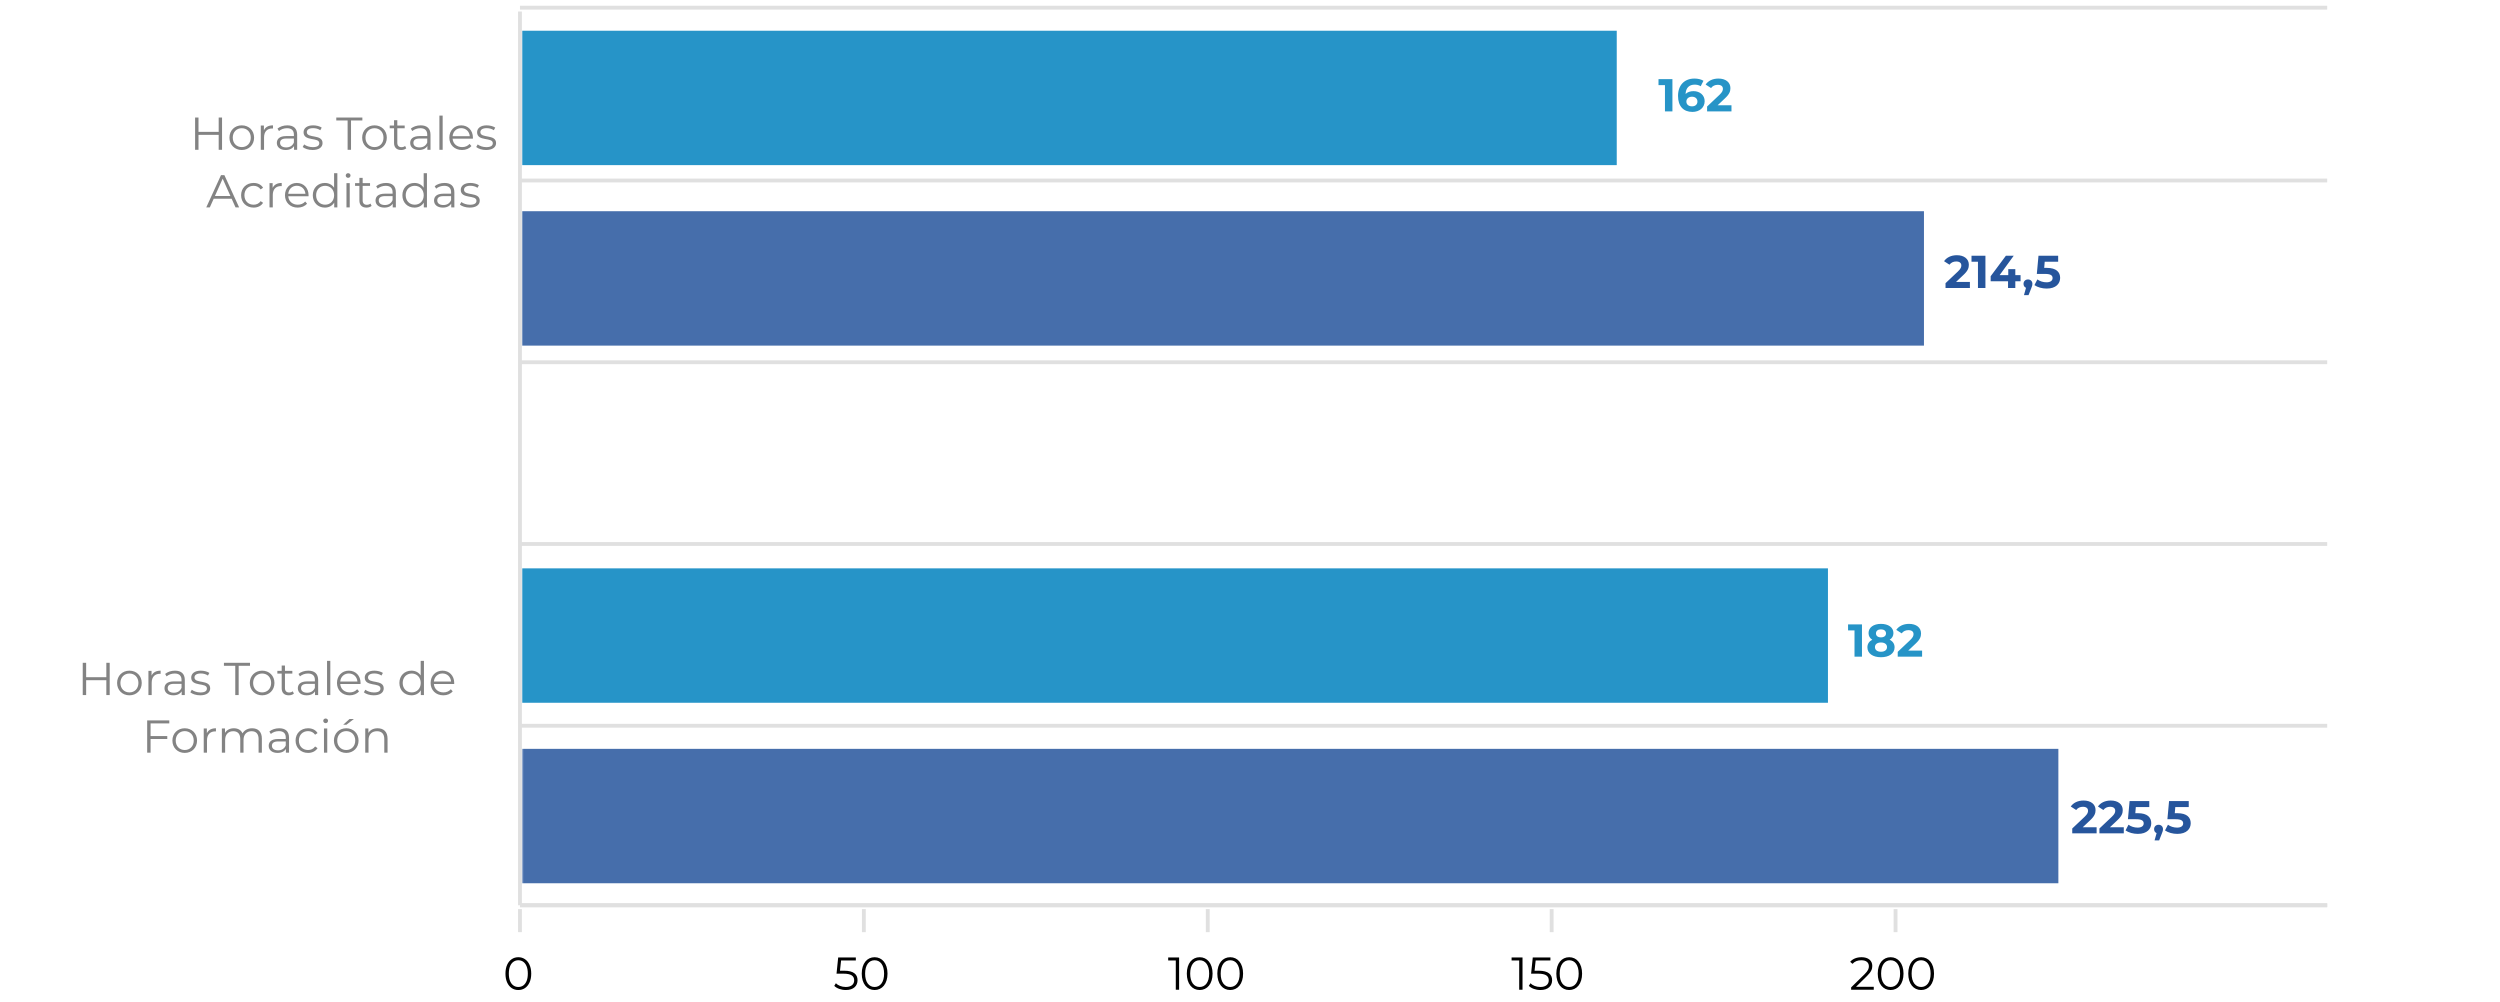 <svg width="651" height="261" viewBox="0 0 651 261" fill="none" xmlns="http://www.w3.org/2000/svg">
<path d="M135.4 236.73V242.73" stroke="#E0E0E0"/>
<path d="M224.95 236.73V242.73" stroke="#E0E0E0"/>
<path d="M314.5 236.73V242.73" stroke="#E0E0E0"/>
<path d="M404.05 236.73V242.73" stroke="#E0E0E0"/>
<path d="M493.6 236.73V242.73" stroke="#E0E0E0"/>
<path d="M135.4 47H606" stroke="#E0E0E0"/>
<path d="M135.4 94.328H606" stroke="#E0E0E0"/>
<path d="M135.4 141.656H606" stroke="#E0E0E0"/>
<path d="M135.4 188.984H606" stroke="#E0E0E0"/>
<path d="M135.4 2H606" stroke="#E0E0E0"/>
<path d="M135.4 235.73H606" stroke="#E0E0E0"/>
<path d="M135.4 235.73H606" stroke="#E0E0E0"/>
<path d="M135.4 3V235.73" stroke="#E0E0E0"/>
<mask id="mask0_78_10408" style="mask-type:luminance" maskUnits="userSpaceOnUse" x="133" y="0" width="516" height="238">
<path d="M649 0H133.4V237.73H649V0Z" fill="white"/>
</mask>
<g mask="url(#mask0_78_10408)">
<path d="M136 8H421V43H136V8Z" fill="#0081BE" fill-opacity="0.85"/>
</g>
<mask id="mask1_78_10408" style="mask-type:luminance" maskUnits="userSpaceOnUse" x="133" y="0" width="516" height="238">
<path d="M649 0H133.4V237.73H649V0Z" fill="white"/>
</mask>
<g mask="url(#mask1_78_10408)">
<path d="M136 55H501V90H136V55Z" fill="#26559C" fill-opacity="0.85"/>
</g>
<mask id="mask2_78_10408" style="mask-type:luminance" maskUnits="userSpaceOnUse" x="133" y="0" width="516" height="238">
<path d="M649 0H133.4V237.73H649V0Z" fill="white"/>
</mask>
<g mask="url(#mask2_78_10408)">
<path d="M136 148H476V183H136V148Z" fill="#0081BE" fill-opacity="0.85"/>
</g>
<mask id="mask3_78_10408" style="mask-type:luminance" maskUnits="userSpaceOnUse" x="135" y="0" width="516" height="238">
<path d="M651 0H135.4V237.73H651V0Z" fill="white"/>
</mask>
<g mask="url(#mask3_78_10408)">
<path d="M136 195H536V230H136V195Z" fill="#26559C" fill-opacity="0.85"/>
</g>
<path d="M483.308 256.962H487.928V257.73H482.036V257.118L485.528 253.698C486.476 252.762 486.656 252.198 486.656 251.622C486.656 250.65 485.972 250.05 484.688 250.05C483.704 250.05 482.948 250.35 482.396 250.986L481.784 250.458C482.432 249.69 483.476 249.258 484.76 249.258C486.464 249.258 487.544 250.122 487.544 251.526C487.544 252.33 487.292 253.05 486.164 254.154L483.308 256.962ZM492.314 257.802C490.37 257.802 488.966 256.206 488.966 253.53C488.966 250.854 490.37 249.258 492.314 249.258C494.258 249.258 495.674 250.854 495.674 253.53C495.674 256.206 494.258 257.802 492.314 257.802ZM492.314 257.01C493.778 257.01 494.786 255.774 494.786 253.53C494.786 251.286 493.778 250.05 492.314 250.05C490.85 250.05 489.842 251.286 489.842 253.53C489.842 255.774 490.85 257.01 492.314 257.01ZM500.259 257.802C498.315 257.802 496.911 256.206 496.911 253.53C496.911 250.854 498.315 249.258 500.259 249.258C502.203 249.258 503.619 250.854 503.619 253.53C503.619 256.206 502.203 257.802 500.259 257.802ZM500.259 257.01C501.723 257.01 502.731 255.774 502.731 253.53C502.731 251.286 501.723 250.05 500.259 250.05C498.795 250.05 497.787 251.286 497.787 253.53C497.787 255.774 498.795 257.01 500.259 257.01Z" fill="black"/>
<path d="M393.619 249.33H396.463V257.73H395.599V250.098H393.619V249.33ZM400.679 252.774C403.211 252.774 404.171 253.77 404.171 255.258C404.171 256.686 403.175 257.802 401.123 257.802C399.911 257.802 398.759 257.382 398.111 256.722L398.531 256.038C399.071 256.602 400.031 257.01 401.111 257.01C402.539 257.01 403.295 256.314 403.295 255.294C403.295 254.214 402.623 253.542 400.487 253.542H398.699L399.131 249.33H403.727V250.098H399.887L399.599 252.774H400.679ZM408.616 257.802C406.672 257.802 405.268 256.206 405.268 253.53C405.268 250.854 406.672 249.258 408.616 249.258C410.56 249.258 411.976 250.854 411.976 253.53C411.976 256.206 410.56 257.802 408.616 257.802ZM408.616 257.01C410.08 257.01 411.088 255.774 411.088 253.53C411.088 251.286 410.08 250.05 408.616 250.05C407.152 250.05 406.144 251.286 406.144 253.53C406.144 255.774 407.152 257.01 408.616 257.01Z" fill="black"/>
<path d="M304.195 249.33H307.039V257.73H306.175V250.098H304.195V249.33ZM312.395 257.802C310.451 257.802 309.047 256.206 309.047 253.53C309.047 250.854 310.451 249.258 312.395 249.258C314.339 249.258 315.755 250.854 315.755 253.53C315.755 256.206 314.339 257.802 312.395 257.802ZM312.395 257.01C313.859 257.01 314.867 255.774 314.867 253.53C314.867 251.286 313.859 250.05 312.395 250.05C310.931 250.05 309.923 251.286 309.923 253.53C309.923 255.774 310.931 257.01 312.395 257.01ZM320.34 257.802C318.396 257.802 316.992 256.206 316.992 253.53C316.992 250.854 318.396 249.258 320.34 249.258C322.284 249.258 323.7 250.854 323.7 253.53C323.7 256.206 322.284 257.802 320.34 257.802ZM320.34 257.01C321.804 257.01 322.812 255.774 322.812 253.53C322.812 251.286 321.804 250.05 320.34 250.05C318.876 250.05 317.868 251.286 317.868 253.53C317.868 255.774 318.876 257.01 320.34 257.01Z" fill="black"/>
<path d="M219.811 252.774C222.343 252.774 223.303 253.77 223.303 255.258C223.303 256.686 222.307 257.802 220.255 257.802C219.043 257.802 217.891 257.382 217.243 256.722L217.663 256.038C218.203 256.602 219.163 257.01 220.243 257.01C221.671 257.01 222.427 256.314 222.427 255.294C222.427 254.214 221.755 253.542 219.619 253.542H217.831L218.263 249.33H222.859V250.098H219.019L218.731 252.774H219.811ZM227.747 257.802C225.803 257.802 224.399 256.206 224.399 253.53C224.399 250.854 225.803 249.258 227.747 249.258C229.691 249.258 231.107 250.854 231.107 253.53C231.107 256.206 229.691 257.802 227.747 257.802ZM227.747 257.01C229.211 257.01 230.219 255.774 230.219 253.53C230.219 251.286 229.211 250.05 227.747 250.05C226.283 250.05 225.275 251.286 225.275 253.53C225.275 255.774 226.283 257.01 227.747 257.01Z" fill="black"/>
<path d="M134.972 257.802C134.324 257.802 133.748 257.634 133.244 257.298C132.74 256.954 132.344 256.466 132.056 255.834C131.768 255.194 131.624 254.426 131.624 253.53C131.624 252.634 131.768 251.87 132.056 251.238C132.344 250.598 132.74 250.11 133.244 249.774C133.748 249.43 134.324 249.258 134.972 249.258C135.62 249.258 136.196 249.43 136.7 249.774C137.204 250.11 137.6 250.598 137.888 251.238C138.184 251.87 138.332 252.634 138.332 253.53C138.332 254.426 138.184 255.194 137.888 255.834C137.6 256.466 137.204 256.954 136.7 257.298C136.196 257.634 135.62 257.802 134.972 257.802ZM134.972 257.01C135.468 257.01 135.9 256.878 136.268 256.614C136.636 256.342 136.924 255.95 137.132 255.438C137.34 254.918 137.444 254.282 137.444 253.53C137.444 252.778 137.34 252.146 137.132 251.634C136.924 251.114 136.636 250.722 136.268 250.458C135.9 250.186 135.468 250.05 134.972 250.05C134.492 250.05 134.064 250.186 133.688 250.458C133.312 250.722 133.02 251.114 132.812 251.634C132.604 252.146 132.5 252.778 132.5 253.53C132.5 254.282 132.604 254.918 132.812 255.438C133.02 255.95 133.312 256.342 133.688 256.614C134.064 256.878 134.492 257.01 134.972 257.01Z" fill="black"/>
<path d="M431.875 20.6H435.499V29H433.555V22.16H431.875V20.6ZM441.002 23.732C442.622 23.732 443.894 24.764 443.894 26.348C443.894 28.064 442.49 29.144 440.714 29.144C438.398 29.144 436.958 27.692 436.958 24.98C436.958 22.076 438.71 20.456 441.242 20.456C442.13 20.456 442.994 20.66 443.582 21.032L442.862 22.46C442.394 22.148 441.854 22.04 441.29 22.04C439.886 22.04 438.986 22.868 438.926 24.476C439.418 23.984 440.126 23.732 441.002 23.732ZM440.606 27.692C441.434 27.692 442.01 27.212 442.01 26.444C442.01 25.676 441.446 25.184 440.582 25.184C439.73 25.184 439.13 25.712 439.13 26.444C439.13 27.164 439.67 27.692 440.606 27.692ZM447.263 27.416H450.875V29H444.527V27.74L447.767 24.68C448.511 23.972 448.643 23.54 448.643 23.132C448.643 22.472 448.187 22.088 447.299 22.088C446.579 22.088 445.967 22.364 445.559 22.928L444.143 22.016C444.791 21.068 445.967 20.456 447.479 20.456C449.351 20.456 450.599 21.416 450.599 22.94C450.599 23.756 450.371 24.5 449.195 25.592L447.263 27.416Z" fill="#2694C7"/>
<path d="M509.351 73.416H512.963V75H506.615V73.74L509.855 70.68C510.599 69.972 510.731 69.54 510.731 69.132C510.731 68.472 510.275 68.088 509.387 68.088C508.667 68.088 508.055 68.364 507.647 68.928L506.231 68.016C506.879 67.068 508.055 66.456 509.567 66.456C511.439 66.456 512.687 67.416 512.687 68.94C512.687 69.756 512.459 70.5 511.283 71.592L509.351 73.416ZM513.381 66.6H517.005V75H515.061V68.16H513.381V66.6ZM526.156 71.652V73.236H524.788V75H522.892V73.236H518.368V71.928L522.328 66.6H524.368L520.696 71.652H522.952V70.08H524.788V71.652H526.156ZM528.088 72.768C528.76 72.768 529.24 73.236 529.24 73.92C529.24 74.232 529.192 74.46 528.916 75.12L528.232 76.848H527.044L527.572 74.94C527.176 74.784 526.924 74.412 526.924 73.92C526.924 73.224 527.428 72.768 528.088 72.768ZM532.993 69.756C535.477 69.756 536.461 70.872 536.461 72.36C536.461 73.848 535.369 75.144 532.969 75.144C531.805 75.144 530.581 74.82 529.765 74.244L530.533 72.756C531.169 73.236 532.045 73.512 532.921 73.512C533.893 73.512 534.493 73.104 534.493 72.42C534.493 71.76 534.061 71.328 532.537 71.328H530.389L530.821 66.6H535.945V68.16H532.441L532.309 69.756H532.993Z" fill="#26559C"/>
<path d="M481.234 162.6H484.858V171H482.914V164.16H481.234V162.6ZM492.066 166.584C492.882 166.992 493.35 167.664 493.35 168.564C493.35 170.148 491.934 171.144 489.798 171.144C487.674 171.144 486.27 170.148 486.27 168.564C486.27 167.664 486.738 166.992 487.542 166.584C486.918 166.2 486.57 165.612 486.57 164.856C486.57 163.38 487.89 162.456 489.798 162.456C491.73 162.456 493.05 163.38 493.05 164.856C493.05 165.612 492.69 166.2 492.066 166.584ZM489.798 163.884C489.018 163.884 488.502 164.28 488.502 164.94C488.502 165.576 489.006 165.972 489.798 165.972C490.602 165.972 491.118 165.576 491.118 164.94C491.118 164.28 490.59 163.884 489.798 163.884ZM489.798 169.716C490.77 169.716 491.382 169.248 491.382 168.504C491.382 167.76 490.77 167.304 489.798 167.304C488.838 167.304 488.238 167.76 488.238 168.504C488.238 169.248 488.838 169.716 489.798 169.716ZM496.903 169.416H500.515V171H494.167V169.74L497.407 166.68C498.151 165.972 498.283 165.54 498.283 165.132C498.283 164.472 497.827 164.088 496.939 164.088C496.219 164.088 495.607 164.364 495.199 164.928L493.783 164.016C494.431 163.068 495.607 162.456 497.119 162.456C498.991 162.456 500.239 163.416 500.239 164.94C500.239 165.756 500.011 166.5 498.835 167.592L496.903 169.416Z" fill="#2694C7"/>
<path d="M542.347 215.416H545.959V217H539.611V215.74L542.851 212.68C543.595 211.972 543.727 211.54 543.727 211.132C543.727 210.472 543.271 210.088 542.383 210.088C541.663 210.088 541.051 210.364 540.643 210.928L539.227 210.016C539.875 209.068 541.051 208.456 542.563 208.456C544.435 208.456 545.683 209.416 545.683 210.94C545.683 211.756 545.455 212.5 544.279 213.592L542.347 215.416ZM549.425 215.416H553.037V217H546.689V215.74L549.929 212.68C550.673 211.972 550.805 211.54 550.805 211.132C550.805 210.472 550.349 210.088 549.461 210.088C548.741 210.088 548.129 210.364 547.721 210.928L546.305 210.016C546.953 209.068 548.129 208.456 549.641 208.456C551.513 208.456 552.761 209.416 552.761 210.94C552.761 211.756 552.533 212.5 551.357 213.592L549.425 215.416ZM556.719 211.756C559.203 211.756 560.187 212.872 560.187 214.36C560.187 215.848 559.095 217.144 556.695 217.144C555.531 217.144 554.307 216.82 553.491 216.244L554.259 214.756C554.895 215.236 555.771 215.512 556.647 215.512C557.619 215.512 558.219 215.104 558.219 214.42C558.219 213.76 557.787 213.328 556.263 213.328H554.115L554.547 208.6H559.671V210.16H556.167L556.035 211.756H556.719ZM562.092 214.768C562.764 214.768 563.244 215.236 563.244 215.92C563.244 216.232 563.196 216.46 562.92 217.12L562.236 218.848H561.048L561.576 216.94C561.18 216.784 560.928 216.412 560.928 215.92C560.928 215.224 561.432 214.768 562.092 214.768ZM566.996 211.756C569.48 211.756 570.464 212.872 570.464 214.36C570.464 215.848 569.372 217.144 566.972 217.144C565.808 217.144 564.584 216.82 563.768 216.244L564.536 214.756C565.172 215.236 566.048 215.512 566.924 215.512C567.896 215.512 568.496 215.104 568.496 214.42C568.496 213.76 568.064 213.328 566.54 213.328H564.392L564.824 208.6H569.948V210.16H566.444L566.312 211.756H566.996Z" fill="#26559C"/>
<path d="M56.946 30.6H57.822V39H56.946V35.124H51.69V39H50.802V30.6H51.69V34.344H56.946V30.6ZM62.963 39.06C61.115 39.06 59.747 37.716 59.747 35.844C59.747 33.972 61.115 32.64 62.963 32.64C64.811 32.64 66.167 33.972 66.167 35.844C66.167 37.716 64.811 39.06 62.963 39.06ZM62.963 38.304C64.307 38.304 65.303 37.32 65.303 35.844C65.303 34.368 64.307 33.384 62.963 33.384C61.619 33.384 60.611 34.368 60.611 35.844C60.611 37.32 61.619 38.304 62.963 38.304ZM68.723 33.924C69.119 33.084 69.923 32.64 71.087 32.64V33.468C71.015 33.468 70.943 33.456 70.883 33.456C69.563 33.456 68.759 34.296 68.759 35.784V39H67.907V32.688H68.723V33.924ZM74.826 32.64C76.458 32.64 77.382 33.456 77.382 35.088V39H76.566V38.016C76.182 38.664 75.438 39.06 74.394 39.06C72.966 39.06 72.09 38.316 72.09 37.224C72.09 36.252 72.714 35.436 74.526 35.436H76.53V35.052C76.53 33.972 75.918 33.384 74.742 33.384C73.926 33.384 73.158 33.672 72.642 34.128L72.258 33.492C72.894 32.952 73.83 32.64 74.826 32.64ZM74.526 38.388C75.486 38.388 76.194 37.932 76.53 37.104V36.072H74.55C73.326 36.072 72.93 36.552 72.93 37.2C72.93 37.932 73.518 38.388 74.526 38.388ZM81.388 39.06C80.344 39.06 79.336 38.724 78.82 38.28L79.204 37.608C79.708 38.004 80.56 38.316 81.448 38.316C82.648 38.316 83.14 37.908 83.14 37.284C83.14 35.64 79.048 36.936 79.048 34.44C79.048 33.408 79.936 32.64 81.544 32.64C82.36 32.64 83.248 32.868 83.776 33.228L83.404 33.912C82.852 33.528 82.192 33.372 81.544 33.372C80.404 33.372 79.9 33.816 79.9 34.416C79.9 36.12 83.992 34.836 83.992 37.26C83.992 38.352 83.032 39.06 81.388 39.06ZM90.519 39V31.368H87.567V30.6H94.359V31.368H91.407V39H90.519ZM97.522 39.06C95.674 39.06 94.306 37.716 94.306 35.844C94.306 33.972 95.674 32.64 97.522 32.64C99.37 32.64 100.726 33.972 100.726 35.844C100.726 37.716 99.37 39.06 97.522 39.06ZM97.522 38.304C98.866 38.304 99.862 37.32 99.862 35.844C99.862 34.368 98.866 33.384 97.522 33.384C96.178 33.384 95.17 34.368 95.17 35.844C95.17 37.32 96.178 38.304 97.522 38.304ZM105.489 38.004L105.789 38.616C105.453 38.916 104.949 39.06 104.457 39.06C103.269 39.06 102.609 38.388 102.609 37.224V33.408H101.481V32.688H102.609V31.308H103.461V32.688H105.381V33.408H103.461V37.176C103.461 37.92 103.845 38.328 104.553 38.328C104.901 38.328 105.249 38.22 105.489 38.004ZM109.548 32.64C111.18 32.64 112.104 33.456 112.104 35.088V39H111.288V38.016C110.904 38.664 110.16 39.06 109.116 39.06C107.688 39.06 106.812 38.316 106.812 37.224C106.812 36.252 107.436 35.436 109.248 35.436H111.252V35.052C111.252 33.972 110.64 33.384 109.464 33.384C108.648 33.384 107.88 33.672 107.364 34.128L106.98 33.492C107.616 32.952 108.552 32.64 109.548 32.64ZM109.248 38.388C110.208 38.388 110.916 37.932 111.252 37.104V36.072H109.272C108.048 36.072 107.652 36.552 107.652 37.2C107.652 37.932 108.24 38.388 109.248 38.388ZM114.418 39V30.096H115.27V39H114.418ZM123.149 35.844C123.149 35.916 123.137 36.012 123.137 36.108H117.857C117.953 37.428 118.961 38.304 120.341 38.304C121.109 38.304 121.793 38.028 122.273 37.476L122.753 38.028C122.189 38.7 121.313 39.06 120.317 39.06C118.349 39.06 117.005 37.716 117.005 35.844C117.005 33.972 118.313 32.64 120.089 32.64C121.865 32.64 123.149 33.948 123.149 35.844ZM120.089 33.372C118.865 33.372 117.965 34.236 117.857 35.472H122.333C122.225 34.236 121.325 33.372 120.089 33.372ZM126.575 39.06C125.531 39.06 124.523 38.724 124.007 38.28L124.391 37.608C124.895 38.004 125.747 38.316 126.635 38.316C127.835 38.316 128.327 37.908 128.327 37.284C128.327 35.64 124.235 36.936 124.235 34.44C124.235 33.408 125.123 32.64 126.731 32.64C127.547 32.64 128.435 32.868 128.963 33.228L128.591 33.912C128.039 33.528 127.379 33.372 126.731 33.372C125.591 33.372 125.087 33.816 125.087 34.416C125.087 36.12 129.179 34.836 129.179 37.26C129.179 38.352 128.219 39.06 126.575 39.06ZM61.331 54L60.324 51.756H55.644L54.636 54H53.712L57.551 45.6H58.428L62.267 54H61.331ZM55.968 51.036H59.999L57.983 46.524L55.968 51.036ZM66.034 54.06C64.15 54.06 62.782 52.728 62.782 50.844C62.782 48.96 64.15 47.64 66.034 47.64C67.103 47.64 68.002 48.06 68.507 48.888L67.871 49.32C67.439 48.684 66.766 48.384 66.034 48.384C64.654 48.384 63.647 49.368 63.647 50.844C63.647 52.332 64.654 53.304 66.034 53.304C66.766 53.304 67.439 53.016 67.871 52.38L68.507 52.812C68.002 53.628 67.103 54.06 66.034 54.06ZM70.996 48.924C71.392 48.084 72.196 47.64 73.36 47.64V48.468C73.288 48.468 73.216 48.456 73.156 48.456C71.836 48.456 71.032 49.296 71.032 50.784V54H70.18V47.688H70.996V48.924ZM80.352 50.844C80.352 50.916 80.34 51.012 80.34 51.108H75.06C75.156 52.428 76.164 53.304 77.544 53.304C78.312 53.304 78.996 53.028 79.476 52.476L79.956 53.028C79.392 53.7 78.516 54.06 77.52 54.06C75.552 54.06 74.208 52.716 74.208 50.844C74.208 48.972 75.516 47.64 77.292 47.64C79.068 47.64 80.352 48.948 80.352 50.844ZM77.292 48.372C76.068 48.372 75.168 49.236 75.06 50.472H79.536C79.428 49.236 78.528 48.372 77.292 48.372ZM86.994 45.096H87.846V54H87.03V52.752C86.514 53.604 85.638 54.06 84.594 54.06C82.794 54.06 81.45 52.752 81.45 50.844C81.45 48.936 82.794 47.64 84.594 47.64C85.602 47.64 86.466 48.072 86.994 48.888V45.096ZM84.666 53.304C85.998 53.304 87.006 52.32 87.006 50.844C87.006 49.368 85.998 48.384 84.666 48.384C83.322 48.384 82.314 49.368 82.314 50.844C82.314 52.32 83.322 53.304 84.666 53.304ZM90.651 46.308C90.303 46.308 90.027 46.032 90.027 45.696C90.027 45.372 90.303 45.096 90.651 45.096C90.999 45.096 91.275 45.36 91.275 45.684C91.275 46.032 91.011 46.308 90.651 46.308ZM90.219 54V47.688H91.071V54H90.219ZM96.466 53.004L96.766 53.616C96.43 53.916 95.926 54.06 95.434 54.06C94.246 54.06 93.586 53.388 93.586 52.224V48.408H92.458V47.688H93.586V46.308H94.438V47.688H96.358V48.408H94.438V52.176C94.438 52.92 94.822 53.328 95.53 53.328C95.878 53.328 96.226 53.22 96.466 53.004ZM100.525 47.64C102.157 47.64 103.081 48.456 103.081 50.088V54H102.265V53.016C101.881 53.664 101.137 54.06 100.093 54.06C98.665 54.06 97.789 53.316 97.789 52.224C97.789 51.252 98.413 50.436 100.225 50.436H102.229V50.052C102.229 48.972 101.617 48.384 100.441 48.384C99.625 48.384 98.857 48.672 98.341 49.128L97.957 48.492C98.593 47.952 99.529 47.64 100.525 47.64ZM100.225 53.388C101.185 53.388 101.893 52.932 102.229 52.104V51.072H100.249C99.025 51.072 98.629 51.552 98.629 52.2C98.629 52.932 99.217 53.388 100.225 53.388ZM110.326 45.096H111.178V54H110.362V52.752C109.846 53.604 108.97 54.06 107.926 54.06C106.126 54.06 104.782 52.752 104.782 50.844C104.782 48.936 106.126 47.64 107.926 47.64C108.934 47.64 109.798 48.072 110.326 48.888V45.096ZM107.998 53.304C109.33 53.304 110.338 52.32 110.338 50.844C110.338 49.368 109.33 48.384 107.998 48.384C106.654 48.384 105.646 49.368 105.646 50.844C105.646 52.32 106.654 53.304 107.998 53.304ZM115.759 47.64C117.391 47.64 118.315 48.456 118.315 50.088V54H117.499V53.016C117.115 53.664 116.371 54.06 115.327 54.06C113.899 54.06 113.023 53.316 113.023 52.224C113.023 51.252 113.647 50.436 115.459 50.436H117.463V50.052C117.463 48.972 116.851 48.384 115.675 48.384C114.859 48.384 114.091 48.672 113.575 49.128L113.191 48.492C113.827 47.952 114.763 47.64 115.759 47.64ZM115.459 53.388C116.419 53.388 117.127 52.932 117.463 52.104V51.072H115.483C114.259 51.072 113.863 51.552 113.863 52.2C113.863 52.932 114.451 53.388 115.459 53.388ZM122.321 54.06C121.277 54.06 120.269 53.724 119.753 53.28L120.137 52.608C120.641 53.004 121.493 53.316 122.381 53.316C123.581 53.316 124.073 52.908 124.073 52.284C124.073 50.64 119.981 51.936 119.981 49.44C119.981 48.408 120.869 47.64 122.477 47.64C123.293 47.64 124.181 47.868 124.709 48.228L124.337 48.912C123.785 48.528 123.125 48.372 122.477 48.372C121.337 48.372 120.833 48.816 120.833 49.416C120.833 51.12 124.925 49.836 124.925 52.26C124.925 53.352 123.965 54.06 122.321 54.06Z" fill="#838383"/>
<path d="M27.688 172.6H28.564V181H27.688V177.124H22.432V181H21.544V172.6H22.432V176.344H27.688V172.6ZM33.706 181.06C31.858 181.06 30.489 179.716 30.489 177.844C30.489 175.972 31.858 174.64 33.706 174.64C35.553 174.64 36.91 175.972 36.91 177.844C36.91 179.716 35.553 181.06 33.706 181.06ZM33.706 180.304C35.05 180.304 36.045 179.32 36.045 177.844C36.045 176.368 35.05 175.384 33.706 175.384C32.361 175.384 31.354 176.368 31.354 177.844C31.354 179.32 32.361 180.304 33.706 180.304ZM39.465 175.924C39.861 175.084 40.665 174.64 41.829 174.64V175.468C41.757 175.468 41.685 175.456 41.625 175.456C40.305 175.456 39.501 176.296 39.501 177.784V181H38.649V174.688H39.465V175.924ZM45.568 174.64C47.2 174.64 48.124 175.456 48.124 177.088V181H47.308V180.016C46.924 180.664 46.18 181.06 45.136 181.06C43.708 181.06 42.832 180.316 42.832 179.224C42.832 178.252 43.456 177.436 45.268 177.436H47.272V177.052C47.272 175.972 46.66 175.384 45.484 175.384C44.668 175.384 43.9 175.672 43.384 176.128L43 175.492C43.636 174.952 44.572 174.64 45.568 174.64ZM45.268 180.388C46.228 180.388 46.936 179.932 47.272 179.104V178.072H45.292C44.068 178.072 43.672 178.552 43.672 179.2C43.672 179.932 44.26 180.388 45.268 180.388ZM52.13 181.06C51.086 181.06 50.078 180.724 49.562 180.28L49.946 179.608C50.45 180.004 51.302 180.316 52.19 180.316C53.39 180.316 53.882 179.908 53.882 179.284C53.882 177.64 49.79 178.936 49.79 176.44C49.79 175.408 50.678 174.64 52.286 174.64C53.102 174.64 53.99 174.868 54.518 175.228L54.146 175.912C53.594 175.528 52.934 175.372 52.286 175.372C51.146 175.372 50.642 175.816 50.642 176.416C50.642 178.12 54.734 176.836 54.734 179.26C54.734 180.352 53.774 181.06 52.13 181.06ZM61.262 181V173.368H58.31V172.6H65.102V173.368H62.15V181H61.262ZM68.264 181.06C66.416 181.06 65.048 179.716 65.048 177.844C65.048 175.972 66.416 174.64 68.264 174.64C70.112 174.64 71.468 175.972 71.468 177.844C71.468 179.716 70.112 181.06 68.264 181.06ZM68.264 180.304C69.608 180.304 70.604 179.32 70.604 177.844C70.604 176.368 69.608 175.384 68.264 175.384C66.92 175.384 65.912 176.368 65.912 177.844C65.912 179.32 66.92 180.304 68.264 180.304ZM76.231 180.004L76.531 180.616C76.195 180.916 75.692 181.06 75.2 181.06C74.011 181.06 73.352 180.388 73.352 179.224V175.408H72.224V174.688H73.352V173.308H74.204V174.688H76.124V175.408H74.204V179.176C74.204 179.92 74.588 180.328 75.296 180.328C75.644 180.328 75.992 180.22 76.231 180.004ZM80.29 174.64C81.922 174.64 82.847 175.456 82.847 177.088V181H82.031V180.016C81.647 180.664 80.903 181.06 79.859 181.06C78.43 181.06 77.555 180.316 77.555 179.224C77.555 178.252 78.178 177.436 79.99 177.436H81.995V177.052C81.995 175.972 81.382 175.384 80.207 175.384C79.391 175.384 78.623 175.672 78.106 176.128L77.722 175.492C78.359 174.952 79.294 174.64 80.29 174.64ZM79.99 180.388C80.951 180.388 81.659 179.932 81.995 179.104V178.072H80.014C78.79 178.072 78.394 178.552 78.394 179.2C78.394 179.932 78.983 180.388 79.99 180.388ZM85.161 181V172.096H86.013V181H85.161ZM93.891 177.844C93.891 177.916 93.879 178.012 93.879 178.108H88.599C88.695 179.428 89.703 180.304 91.083 180.304C91.851 180.304 92.535 180.028 93.015 179.476L93.495 180.028C92.931 180.7 92.055 181.06 91.059 181.06C89.091 181.06 87.747 179.716 87.747 177.844C87.747 175.972 89.055 174.64 90.831 174.64C92.607 174.64 93.891 175.948 93.891 177.844ZM90.831 175.372C89.607 175.372 88.707 176.236 88.599 177.472H93.075C92.967 176.236 92.067 175.372 90.831 175.372ZM97.317 181.06C96.273 181.06 95.266 180.724 94.749 180.28L95.133 179.608C95.638 180.004 96.49 180.316 97.377 180.316C98.578 180.316 99.07 179.908 99.07 179.284C99.07 177.64 94.978 178.936 94.978 176.44C94.978 175.408 95.865 174.64 97.474 174.64C98.29 174.64 99.177 174.868 99.706 175.228L99.334 175.912C98.781 175.528 98.121 175.372 97.474 175.372C96.334 175.372 95.829 175.816 95.829 176.416C95.829 178.12 99.921 176.836 99.921 179.26C99.921 180.352 98.962 181.06 97.317 181.06ZM109.545 172.096H110.397V181H109.581V179.752C109.065 180.604 108.189 181.06 107.145 181.06C105.345 181.06 104.001 179.752 104.001 177.844C104.001 175.936 105.345 174.64 107.145 174.64C108.153 174.64 109.017 175.072 109.545 175.888V172.096ZM107.217 180.304C108.549 180.304 109.557 179.32 109.557 177.844C109.557 176.368 108.549 175.384 107.217 175.384C105.873 175.384 104.865 176.368 104.865 177.844C104.865 179.32 105.873 180.304 107.217 180.304ZM118.278 177.844C118.278 177.916 118.266 178.012 118.266 178.108H112.986C113.082 179.428 114.09 180.304 115.47 180.304C116.238 180.304 116.922 180.028 117.402 179.476L117.882 180.028C117.318 180.7 116.442 181.06 115.446 181.06C113.478 181.06 112.134 179.716 112.134 177.844C112.134 175.972 113.442 174.64 115.218 174.64C116.994 174.64 118.278 175.948 118.278 177.844ZM115.218 175.372C113.994 175.372 113.094 176.236 112.986 177.472H117.462C117.354 176.236 116.454 175.372 115.218 175.372ZM44.085 188.368H39.213V191.668H43.557V192.436H39.213V196H38.325V187.6H44.085V188.368ZM48.108 196.06C46.26 196.06 44.892 194.716 44.892 192.844C44.892 190.972 46.26 189.64 48.108 189.64C49.956 189.64 51.312 190.972 51.312 192.844C51.312 194.716 49.956 196.06 48.108 196.06ZM48.108 195.304C49.452 195.304 50.448 194.32 50.448 192.844C50.448 191.368 49.452 190.384 48.108 190.384C46.764 190.384 45.756 191.368 45.756 192.844C45.756 194.32 46.764 195.304 48.108 195.304ZM53.867 190.924C54.263 190.084 55.067 189.64 56.231 189.64V190.468C56.159 190.468 56.087 190.456 56.027 190.456C54.707 190.456 53.903 191.296 53.903 192.784V196H53.051V189.688H53.867V190.924ZM65.646 189.64C67.182 189.64 68.19 190.528 68.19 192.34V196H67.338V192.424C67.338 191.092 66.666 190.408 65.526 190.408C64.23 190.408 63.414 191.248 63.414 192.688V196H62.562V192.424C62.562 191.092 61.89 190.408 60.738 190.408C59.454 190.408 58.626 191.248 58.626 192.688V196H57.774V189.688H58.59V190.84C59.034 190.084 59.85 189.64 60.906 189.64C61.95 189.64 62.766 190.084 63.15 190.972C63.606 190.156 64.506 189.64 65.646 189.64ZM72.709 189.64C74.341 189.64 75.264 190.456 75.264 192.088V196H74.448V195.016C74.064 195.664 73.32 196.06 72.276 196.06C70.849 196.06 69.972 195.316 69.972 194.224C69.972 193.252 70.597 192.436 72.409 192.436H74.412V192.052C74.412 190.972 73.8 190.384 72.624 190.384C71.808 190.384 71.04 190.672 70.525 191.128L70.141 190.492C70.776 189.952 71.713 189.64 72.709 189.64ZM72.409 195.388C73.368 195.388 74.076 194.932 74.412 194.104V193.072H72.433C71.209 193.072 70.812 193.552 70.812 194.2C70.812 194.932 71.4 195.388 72.409 195.388ZM80.218 196.06C78.334 196.06 76.966 194.728 76.966 192.844C76.966 190.96 78.334 189.64 80.218 189.64C81.286 189.64 82.186 190.06 82.69 190.888L82.054 191.32C81.622 190.684 80.95 190.384 80.218 190.384C78.838 190.384 77.83 191.368 77.83 192.844C77.83 194.332 78.838 195.304 80.218 195.304C80.95 195.304 81.622 195.016 82.054 194.38L82.69 194.812C82.186 195.628 81.286 196.06 80.218 196.06ZM84.796 188.308C84.448 188.308 84.172 188.032 84.172 187.696C84.172 187.372 84.448 187.096 84.796 187.096C85.144 187.096 85.42 187.36 85.42 187.684C85.42 188.032 85.156 188.308 84.796 188.308ZM84.364 196V189.688H85.216V196H84.364ZM89.374 188.716L91.018 187.228H92.158L90.214 188.716H89.374ZM90.166 196.06C88.318 196.06 86.95 194.716 86.95 192.844C86.95 190.972 88.318 189.64 90.166 189.64C92.014 189.64 93.37 190.972 93.37 192.844C93.37 194.716 92.014 196.06 90.166 196.06ZM90.166 195.304C91.51 195.304 92.506 194.32 92.506 192.844C92.506 191.368 91.51 190.384 90.166 190.384C88.822 190.384 87.814 191.368 87.814 192.844C87.814 194.32 88.822 195.304 90.166 195.304ZM98.326 189.64C99.862 189.64 100.918 190.528 100.918 192.34V196H100.066V192.424C100.066 191.092 99.37 190.408 98.17 190.408C96.814 190.408 95.962 191.248 95.962 192.688V196H95.11V189.688H95.926V190.852C96.382 190.084 97.234 189.64 98.326 189.64Z" fill="#838383"/>
</svg>
